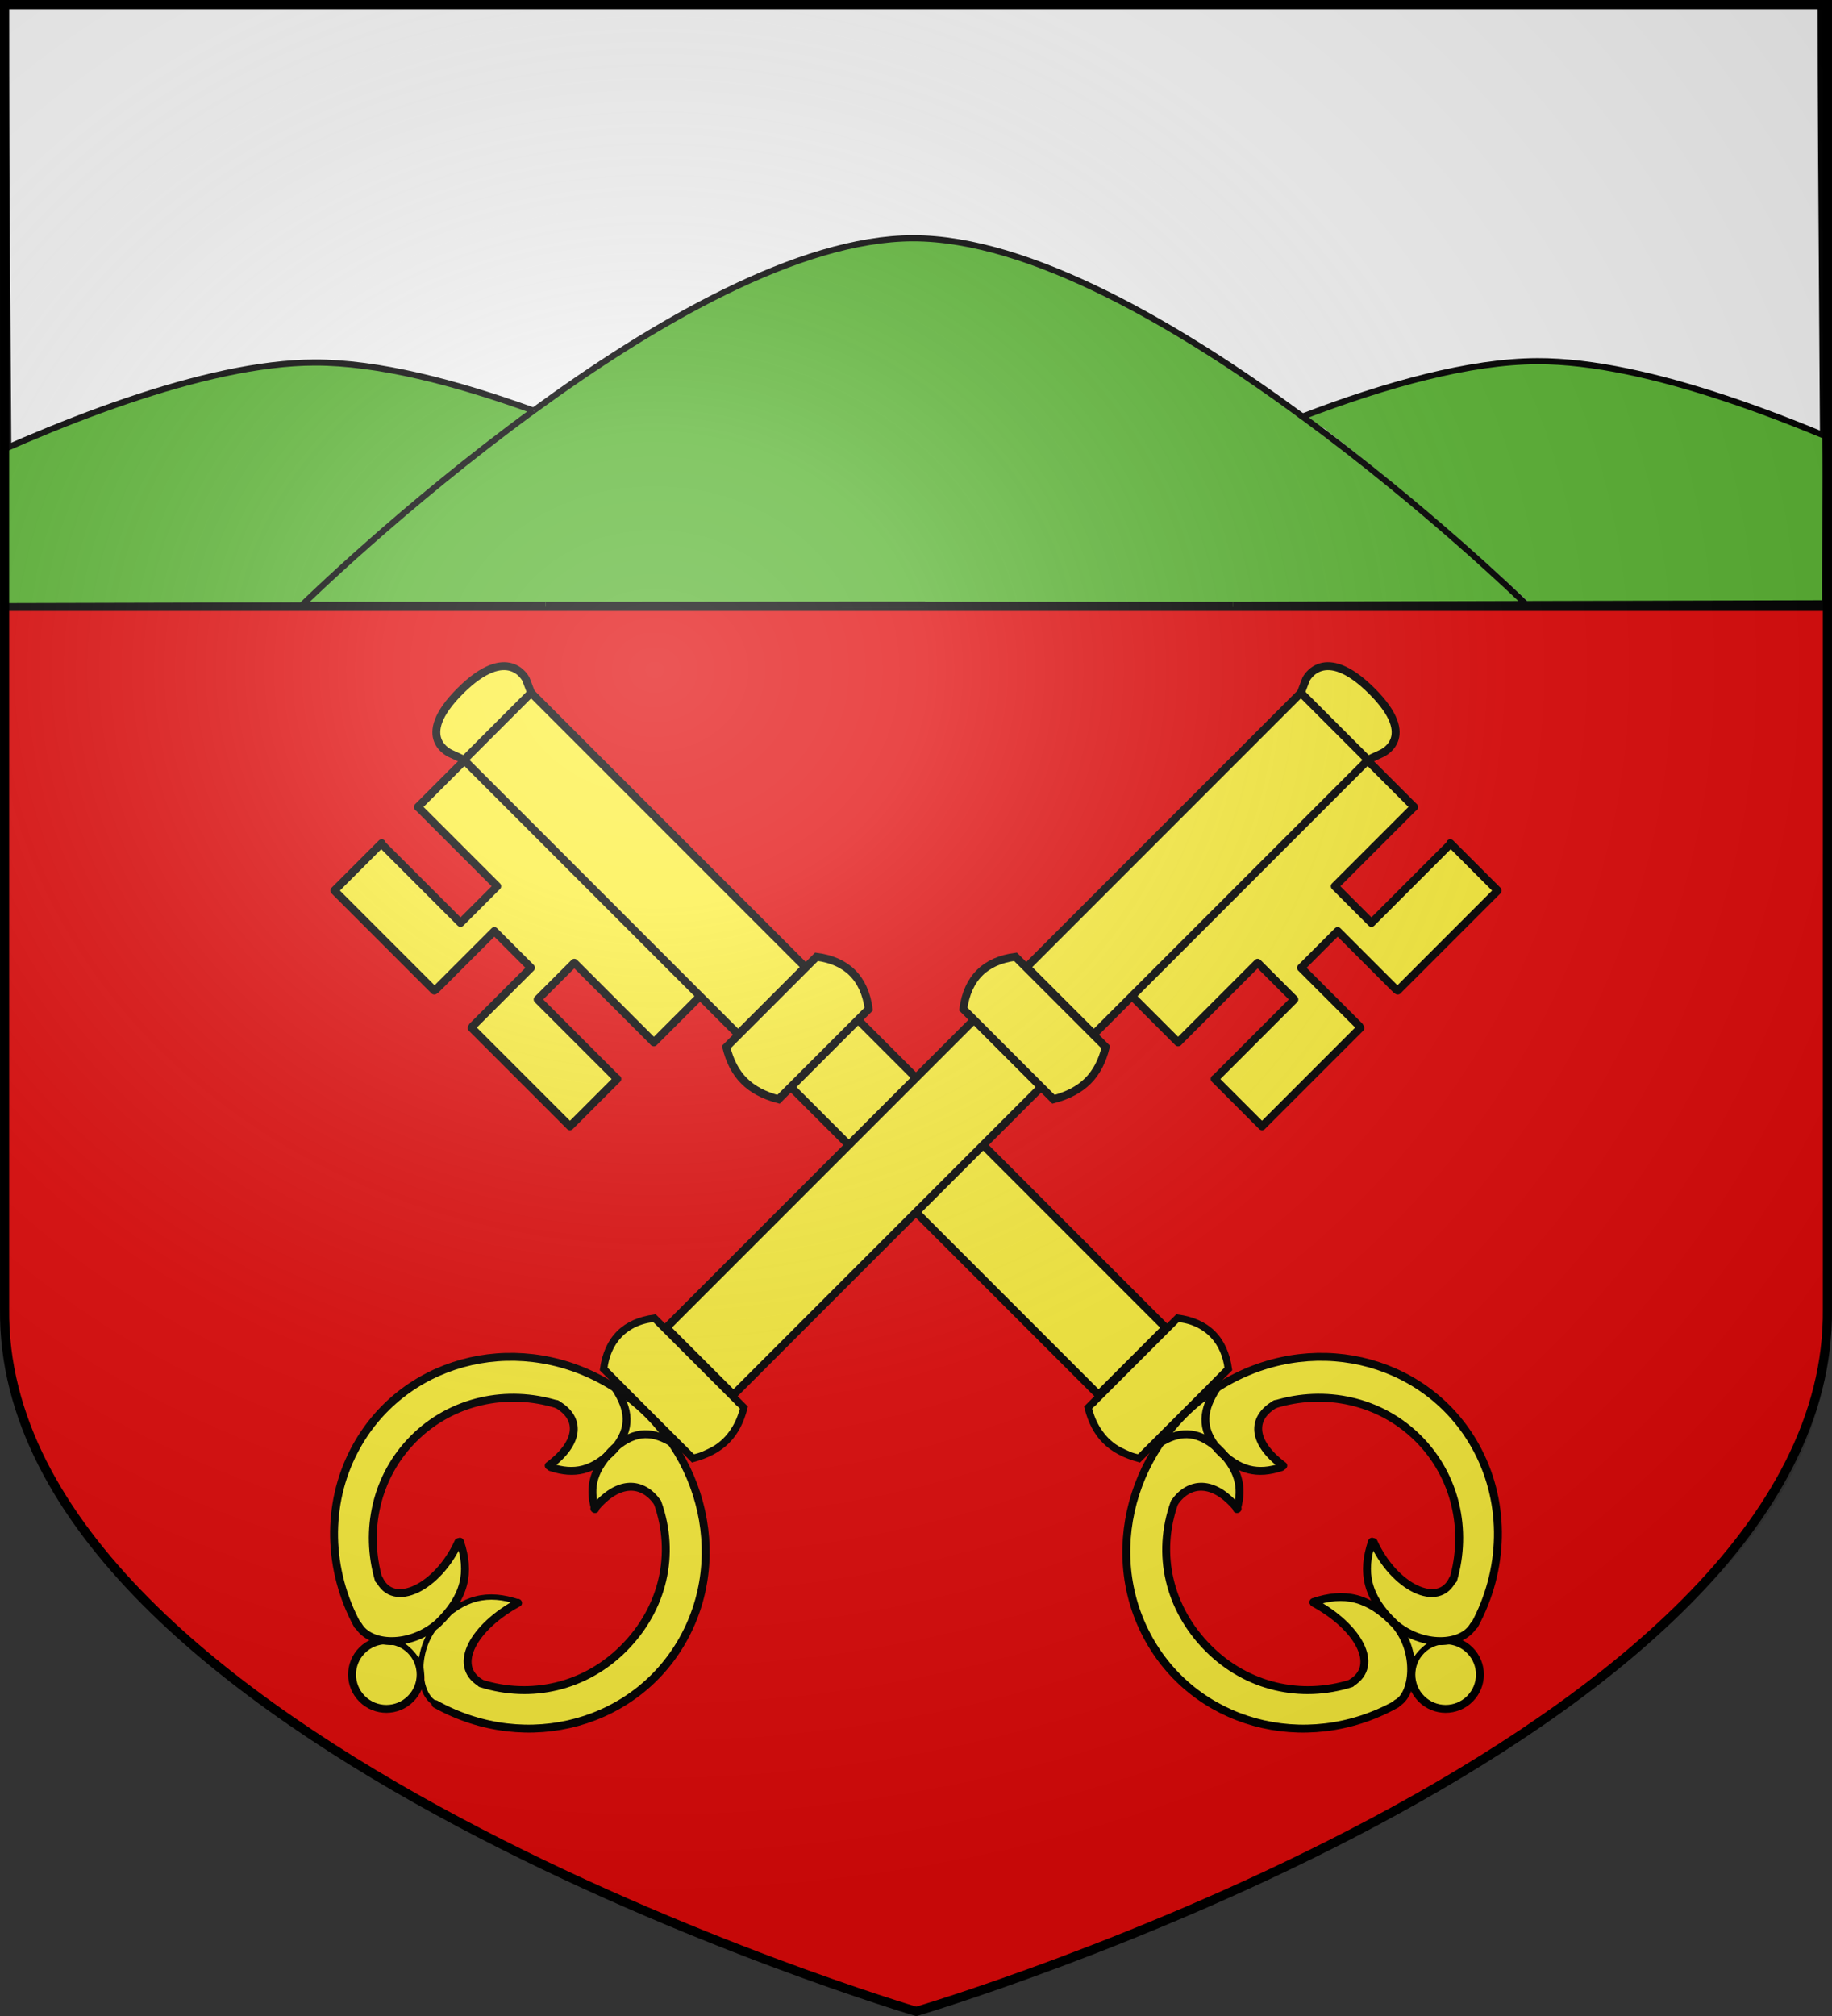 <?xml version="1.0" encoding="UTF-8" standalone="no"?>
<svg
   xmlns:dc="http://purl.org/dc/elements/1.1/"
   xmlns:cc="http://creativecommons.org/ns#"
   xmlns:rdf="http://www.w3.org/1999/02/22-rdf-syntax-ns#"
   xmlns:svg="http://www.w3.org/2000/svg"
   xmlns="http://www.w3.org/2000/svg"
   xmlns:xlink="http://www.w3.org/1999/xlink"
   xmlns:sodipodi="http://sodipodi.sourceforge.net/DTD/sodipodi-0.dtd"
   xmlns:inkscape="http://www.inkscape.org/namespaces/inkscape"
   height="660"
   width="600"
   version="1.0"
   id="svg2"
   sodipodi:version="0.32"
   inkscape:version="0.47 r22583"
   sodipodi:docname="Blason_Vide_18 ème_3D.svg"
   inkscape:output_extension="org.inkscape.output.svg.inkscape"
   sodipodi:modified="true"
   style="display:inline">
  <rect width="100%" height="100%" fill="#333333" stroke="none"/>
  <title
     id="title6358">Blason_ville_fr_Clermont</title>
  <sodipodi:namedview
     inkscape:window-height="965"
     inkscape:window-width="1280"
     inkscape:pageshadow="2"
     inkscape:pageopacity="0.0"
     guidetolerance="10.0"
     gridtolerance="10.0"
     objecttolerance="10.0"
     borderopacity="1.0"
     bordercolor="#666666"
     pagecolor="#ffffff"
     id="base"
     showgrid="false"
     height="660px"
     inkscape:zoom="0.99942875"
     inkscape:cx="574.22003"
     inkscape:cy="356.41754"
     inkscape:window-x="-4"
     inkscape:window-y="-4"
     inkscape:current-layer="svg2"
     showborder="false"
     inkscape:showpageshadow="true"
     inkscape:window-maximized="1" />
  <defs
     id="defs6">
    <linearGradient
       id="linearGradient2893">
      <stop
         style="stop-color:white;stop-opacity:0.314;"
         offset="0"
         id="stop2895" />
      <stop
         id="stop2897"
         offset="0.19"
         style="stop-color:white;stop-opacity:0.251;" />
      <stop
         style="stop-color:#6b6b6b;stop-opacity:0.125;"
         offset="0.6"
         id="stop2901" />
      <stop
         style="stop-color:black;stop-opacity:0.125;"
         offset="1"
         id="stop2899" />
    </linearGradient>
    <radialGradient
       inkscape:collect="always"
       xlink:href="#linearGradient2893"
       id="radialGradient11919"
       gradientUnits="userSpaceOnUse"
       gradientTransform="matrix(1.551,0,0,1.35,-227.894,-51.264)"
       cx="285.186"
       cy="200.448"
       fx="285.186"
       fy="200.448"
       r="300" />
    <clipPath
       clipPathUnits="userSpaceOnUse"
       id="clipPath6342">
      <path
         id="path6344"
         style="fill:none;stroke:#000000;stroke-width:3;stroke-linecap:square;stroke-linejoin:miter;stroke-miterlimit:4;stroke-opacity:1;stroke-dasharray:none;display:inline"
         d="M 300.083,658.5 C 300.083,658.5 600.055,569.938 598.494,428.573 L 598.494,1.5 1.506,1.5 1.506,428.573 C -0.052,569.788 300.083,658.5 300.083,658.5 z"
         sodipodi:nodetypes="cccccc" />
    </clipPath>
    <clipPath
       clipPathUnits="userSpaceOnUse"
       id="clipPath6346">
      <path
         id="path6348"
         style="fill:none;stroke:#000000;stroke-width:3;stroke-linecap:square;stroke-linejoin:miter;stroke-miterlimit:4;stroke-opacity:1;stroke-dasharray:none;display:inline"
         d="M 300.083,658.5 C 300.083,658.5 600.055,569.938 598.494,428.573 L 598.494,1.5 1.506,1.5 1.506,428.573 C -0.052,569.788 300.083,658.5 300.083,658.5 z"
         sodipodi:nodetypes="cccccc" />
    </clipPath>
  </defs>
  <g
     inkscape:groupmode="layer"
     id="layer1"
     inkscape:label="Fond écu"
     style="display:inline"
     sodipodi:insensitive="true">
    <path
       id="path3664"
       style="fill:#e20909;fill-opacity:1;stroke:none;display:inline"
       d="M 300.083,659 C 300.083,659 600.558,570.303 598.994,428.723 L 598.994,1 1.006,1 1.006,428.723 C -0.555,570.153 300.083,659 300.083,659 z"
       sodipodi:nodetypes="cccccc" />
    <g
       style="fill:#f6f6f6;display:inline"
       inkscape:label="chef"
       id="layer5"
       transform="matrix(0.998,0,0,0.976,-0.081,-0.618)">
      <path
         style="fill:#f6f6f6;fill-opacity:1;fill-rule:nonzero;stroke:#000000;stroke-width:2.902;stroke-miterlimit:4;stroke-opacity:1;stroke-dasharray:none"
         d="M 1.532,2.114 C 200.354,2.114 399.176,2.114 597.998,2.114 597.998,61.784 598.998,144.453 598.998,204.123 400.176,204.123 201.354,204.123 2.532,204.123 2.532,144.453 1.532,61.784 1.532,2.114 z"
         id="rect2230"
         sodipodi:nodetypes="ccccc" />
    </g>
    <path
       style="color:#000000;fill:#5ab532;fill-opacity:1;fill-rule:nonzero;stroke:none;stroke-width:1;marker:none;visibility:visible;display:inline;overflow:visible;enable-background:accumulate"
       d="M 295.24,78.379 C 265.279,80.038 237.72,94.909 212.355,109.653 172.566,133.736 134.158,165.335 100.411,197.079 100.427,199.222 109.569,197.509 111.357,198.286 236.613,199.046 361.627,198.961 486.885,198.371 489.531,197.79 497.849,198.785 499.677,197.21 474.145,172.675 443.245,148.041 414.297,127.615 384.509,107.325 352.581,87.766 316.962,80.005 310.222,78.723 302.101,78.128 295.24,78.379 z"
       id="path6350"
       sodipodi:nodetypes="ccccccccc" />
    <path
       style="fill:none;stroke:#000000;stroke-width:1px;stroke-linecap:butt;stroke-linejoin:miter;stroke-opacity:1"
       d="M 864,371 864,371 z"
       id="path6263" />
    <path
       style="color:#000000;fill:#5ab532;fill-opacity:1;fill-rule:nonzero;stroke:none;stroke-width:1;marker:none;visibility:visible;display:inline;overflow:visible;enable-background:accumulate"
       d="M 500.257,117.81 C 475.988,118.613 451.015,127.86 428.452,136.247 426.969,137.916 433.712,139.594 434.502,140.932 457.007,158.366 479.723,177.408 500.406,196.939 532.56,196.802 564.745,198.346 596.723,197.786 596.62,180.175 597.177,159.94 596.821,142.406 567.536,130.762 536.744,119.472 504.91,118.535 503.775,118.527 501.391,117.797 500.257,117.81 z"
       id="path6354"
       sodipodi:nodetypes="cccccccc" />
    <path
       style="fill:none;stroke:#000000;stroke-width:2;stroke-linecap:butt;stroke-linejoin:miter;stroke-miterlimit:4;stroke-opacity:1;stroke-dasharray:none;display:inline"
       d="M 426.594,136.375 C 467.217,166.222 498.371,196.409 499.75,197.75 L 704.5,197.25 C 704.5,197.25 575.489,118.033 503.5,118.25 481.414,118.316 453.979,125.89 426.594,136.375 z"
       id="path6334"
       clip-path="url(#clipPath6346)" />
    <path
       style="fill:none;stroke:#000000;stroke-width:2;stroke-linecap:butt;stroke-linejoin:miter;stroke-miterlimit:4;stroke-opacity:1;stroke-dasharray:none;display:inline"
       d="M 499.75,197.75 403.75,198 500,198 C 500,198 499.781,197.781 499.75,197.75 z"
       id="path6332" />
    <path
       id="path6330"
       style="fill:none;stroke:#000000;stroke-width:2;stroke-linecap:butt;stroke-linejoin:miter;stroke-miterlimit:4;stroke-opacity:1;stroke-dasharray:none;display:inline"
       d="M 403.75,198 302.656,198 403.75,198 z M 426.594,136.375 C 386.479,106.902 337.33,77.958 299,78 261.682,78.041 214.135,105.693 174.75,134.438 M 303,197.938 178.688,198" />
    <path
       style="color:#000000;fill:#5ab532;fill-opacity:1;fill-rule:nonzero;stroke:none;stroke-width:1;marker:none;visibility:visible;display:inline;overflow:visible;enable-background:accumulate"
       d="M 99.906,118.594 C 72.982,119.511 46.868,129.06 21.843,138.291 15.778,140.737 8.28,143.309 2.428,146.067 2.469,162.71 2.307,181.886 2.75,198.353 34.29,198.302 66.872,198.705 98.386,198.527 121.453,176.408 147.934,154.452 173.158,134.905 168.807,131.965 162.041,130.142 156.978,128.185 138.832,122.567 119.009,118.178 99.906,118.594 z"
       id="path6352"
       sodipodi:nodetypes="cccccccc" />
    <path
       style="fill:none;stroke:#000000;stroke-width:2;stroke-linecap:butt;stroke-linejoin:miter;stroke-miterlimit:4;stroke-opacity:1;stroke-dasharray:none;display:inline"
       d="M 174.75,134.438 C 149.066,125.149 123.682,118.625 103,118.688 31.198,118.904 -97,198.688 -97,198.688 L 178.688,198 99,198 C 99,198 132.083,165.578 174.75,134.438"
       id="path6324"
       clip-path="url(#clipPath6342)" />
  </g>
  <g
     inkscape:groupmode="layer"
     id="layer2"
     inkscape:label="Meubles"
     style="display:inline"
     sodipodi:insensitive="true">
    <g
       style="opacity:0.584;display:inline"
       inkscape:label="Meubles"
       id="layer2-6"
       transform="matrix(1.44,0,0,1.44,-343.501,-175.612)" />
    <g
       style="display:inline"
       inkscape:label="Meubles"
       id="layer2-3"
       transform="matrix(1.728,0,0,1.728,-475.801,-284.334)">
      <g
         id="layer1-4"
         inkscape:label="Calque#1"
         style="display:inline"
         transform="translate(295.255,306.548)">
        <g
           id="g3844" />
        <g
           id="g3988"
           transform="matrix(-0.707,-0.707,-0.707,0.707,362.67,132.423)">
          <g
             id="g3969">
            <path
               style="color:#000000;fill:#fcef3c;stroke:#000000;stroke-width:1.5;stroke-linecap:butt;stroke-linejoin:miter;stroke-miterlimit:4;stroke-opacity:1;stroke-dasharray:none;stroke-dashoffset:0;marker:none;visibility:visible;display:inline;overflow:visible;enable-background:accumulate"
               d="M 53,107.083 C 53,110.673 50.09,113.583 46.5,113.583 42.91,113.583 40,110.673 40,107.083 40,103.493 42.91,100.583 46.5,100.583 50.09,100.583 53,103.493 53,107.083 z"
               id="path3720" />
            <g
               id="g3952">
              <path
                 id="path3950"
                 d="M 53.155,105.316 C 53.348,106.529 53.354,107.815 53.108,109.013 53.358,109.398 53.821,108.831 54.121,108.74 55.027,108.153 56.051,107.789 57.011,107.331 57.324,106.913 56.584,106.752 56.321,106.613 55.246,106.258 54.3,105.595 53.264,105.203 L 53.195,105.275 53.155,105.316 z"
                 style="color:#000000;fill:#fcef3c;fill-opacity:1;fill-rule:nonzero;stroke:none;stroke-width:1;marker:none;visibility:visible;display:inline;overflow:visible;enable-background:accumulate" />
              <g
                 transform="matrix(0.956,0,0,1,5.177,0)"
                 id="g3935">
                <path
                   style="color:#000000;fill:#fcef3c;fill-opacity:1;fill-rule:nonzero;stroke:none;stroke-width:1.5;marker:none;visibility:visible;display:inline;overflow:visible;enable-background:accumulate"
                   d="M 79.634,71.636 C 68.868,71.802 58.389,77.25 51.989,85.878 49.701,89.017 47.772,92.492 46.661,96.222 46.141,97.97 46.395,99.985 47.653,101.363 48.393,102.158 49.139,102.94 49.813,103.781 53.608,106.928 59.015,107.329 63.637,106.078 66.563,105.31 69.07,103.376 70.739,100.872 70.899,100.51 71.552,100.063 71.219,99.664 70.352,99.742 69.512,100.167 68.626,100.257 64.937,100.973 60.862,100.971 57.497,99.128 56.139,98.238 54.888,96.874 54.911,95.16 54.943,94.464 55.006,93.732 55.243,93.078 60.038,84.571 69.501,79.046 79.278,78.799 87.983,78.484 96.694,82.369 102.204,89.086 103.461,90.679 104.931,92.294 105.508,94.292 105.991,96.292 105.496,98.656 103.731,99.867 101.919,101.266 99.612,101.155 97.39,101.094 96.996,101.204 95.541,100.664 95.474,101.219 96.705,103.335 99.137,105.653 101.505,106.414 103.655,107.185 105.986,106.931 108.223,106.851 110.771,106.471 113.07,104.76 114.079,102.382 114.508,101.344 114.972,100.242 115.072,99.137 113.583,93.264 110.811,87.68 106.65,83.236 101.528,77.569 94.503,73.657 86.997,72.23 84.573,71.787 82.101,71.594 79.634,71.636 z"
                   id="path3732"
                   sodipodi:nodetypes="ccscccccccccccccccccccccc" />
                <path
                   style="color:#000000;fill:#fcef3c;fill-opacity:1;fill-rule:nonzero;stroke:none;stroke-width:1.5;marker:none;visibility:visible;display:inline;overflow:visible;enable-background:accumulate"
                   d="M 57.778,107.503 C 55.02,107.629 52.293,108.648 50.126,110.347 49.293,111.192 48.639,112.2 47.736,112.99 46.315,114.369 45.964,116.557 46.626,118.381 49.556,127.658 56.532,135.589 65.395,139.64 70.332,141.912 75.794,143.197 81.255,142.952 91.299,142.837 101.114,138.038 107.563,130.375 111.383,125.849 114.093,120.336 115.227,114.523 115.306,113.156 114.457,111.936 113.771,110.82 112.206,108.674 109.467,107.668 106.864,107.784 104.21,107.672 101.438,108.001 99.204,109.531 98.262,110.202 96.959,111.382 96.37,112.376 96.541,112.901 97.724,112.251 98.153,112.378 100.828,112.411 103.835,113.371 105.141,115.882 106.105,117.736 106.144,120.097 104.95,121.874 101.487,127.981 95.52,132.634 88.759,134.515 84.654,135.76 80.282,135.907 76.029,135.454 68.435,134.457 61.323,130.348 56.856,124.128 56.124,122.978 55.12,121.897 54.844,120.527 54.594,118.901 54.908,117.092 56.231,115.984 58.431,114.029 61.534,113.692 64.36,113.644 66.527,113.606 69.258,114.361 71.37,114.749 71.914,114.534 70.621,113.615 70.474,113.324 68.673,110.727 66.014,108.664 62.868,108.015 61.201,107.645 59.487,107.462 57.778,107.503 z"
                   id="path3734"
                   sodipodi:nodetypes="cccccccccccccsccccccscccc" />
                <path
                   style="color:#000000;fill:#fcef3c;fill-opacity:1;fill-rule:nonzero;stroke:none;stroke-width:1;marker:none;visibility:visible;display:inline;overflow:visible;enable-background:accumulate"
                   d="M 115.478,100.992 C 114.752,101.76 114.249,103.89 113.512,104.687 112.718,105.816 110.726,106.388 109.613,107.144 109.452,107.703 111.056,107.73 111.391,107.968 113.017,108.692 114.486,111.114 115.388,112.623 115.668,113.069 115.863,111.486 115.801,111.121 116.033,108.213 116.103,105.242 115.622,102.363 115.574,102.192 115.708,100.935 115.478,100.992 z"
                   id="path3736"
                   sodipodi:nodetypes="cccccccc" />
                <path
                   id="path2832"
                   d="M 45.991,117.651 C 51.68,136.731 71.707,147.571 90.722,141.861 109.737,136.152 120.539,116.055 114.849,96.974 109.159,77.894 89.132,67.054 70.118,72.764 58.644,76.209 49.634,85.163 46.091,96.644"
                   style="color:#000000;fill:none;stroke:#000000;stroke-width:1.534;stroke-linecap:round;stroke-linejoin:round;stroke-miterlimit:4;stroke-opacity:1;stroke-dasharray:none;stroke-dashoffset:0;marker:none;visibility:visible;display:inline;overflow:visible;enable-background:accumulate" />
                <path
                   style="fill:none;stroke:#000000;stroke-width:1.534;stroke-linecap:round;stroke-linejoin:miter;stroke-miterlimit:4;stroke-opacity:1;stroke-dasharray:none;display:inline"
                   d="M 46.062,117.5 C 44.838,114.112 50.12,107.635 57.438,107.125 64.945,106.99 69.075,109.581 71.938,115.087"
                   id="path2865-7"
                   sodipodi:nodetypes="ccc" />
                <path
                   style="fill:none;stroke:#000000;stroke-width:1.534;stroke-linecap:round;stroke-linejoin:miter;stroke-miterlimit:4;stroke-opacity:1;stroke-dasharray:none;display:inline"
                   d="M 46.187,96.747 C 44.97,101.011 50.264,106.612 57.617,107.123 65.161,107.258 69.311,104.666 72.187,99.16"
                   id="path2865-7-4"
                   sodipodi:nodetypes="ccc" />
                <path
                   style="fill:none;stroke:#000000;stroke-width:1.534;stroke-linecap:round;stroke-linejoin:miter;stroke-miterlimit:4;stroke-opacity:1;stroke-dasharray:none;display:inline"
                   d="M 115.812,114.565 C 114.82,110.45 112.657,107.67 106.965,107.313 101.126,107.219 97.914,109.03 95.688,112.879"
                   id="path2865-7-0"
                   sodipodi:nodetypes="ccc" />
                <path
                   style="fill:none;stroke:#000000;stroke-width:1.534;stroke-linecap:round;stroke-linejoin:miter;stroke-miterlimit:4;stroke-opacity:1;stroke-dasharray:none;display:inline"
                   d="M 115.438,99.435 C 114.445,103.976 112.282,107.043 106.59,107.436 100.751,107.54 97.539,105.542 95.312,101.296"
                   id="path2865-7-48"
                   sodipodi:nodetypes="ccc" />
                <path
                   style="color:#000000;fill:none;stroke:#000000;stroke-width:1.534;stroke-linecap:round;stroke-linejoin:miter;stroke-miterlimit:4;stroke-opacity:1;stroke-dasharray:none;stroke-dashoffset:0;marker:none;visibility:visible;display:inline;overflow:visible;enable-background:accumulate"
                   d="M 105.342,120.417 C 100.715,129.723 91.299,135.375 80.125,135.375 69.313,135.375 60.039,129.756 55.249,120.938 M 55.449,93.355 C 60.331,84.856 69.553,79.125 80.125,79.125 90.877,79.125 100.232,85.052 105.046,93.79"
                   id="path3714"
                   sodipodi:nodetypes="ccsccc" />
                <path
                   style="fill:none;stroke:#000000;stroke-width:1.534;stroke-linecap:round;stroke-linejoin:miter;stroke-miterlimit:4;stroke-opacity:1;stroke-dasharray:none"
                   d="M 71.875,99 C 62.779,102.284 53.222,99.323 55.625,93.25"
                   id="path3716"
                   sodipodi:nodetypes="cc" />
                <path
                   style="fill:none;stroke:#000000;stroke-width:1.534;stroke-linecap:round;stroke-linejoin:miter;stroke-miterlimit:4;stroke-opacity:1;stroke-dasharray:none"
                   d="M 55.25,120.75 C 53.754,114.642 62.169,112.412 71.75,115.125"
                   id="path3718"
                   sodipodi:nodetypes="cc" />
                <path
                   style="fill:none;stroke:#000000;stroke-width:1.534;stroke-linecap:round;stroke-linejoin:miter;stroke-miterlimit:4;stroke-opacity:1;stroke-dasharray:none"
                   d="M 95.625,112.75 C 103.167,112.032 106.181,115.654 105.375,120.25"
                   id="path3722"
                   sodipodi:nodetypes="cc" />
                <path
                   style="fill:none;stroke:#000000;stroke-width:1.534;stroke-linecap:round;stroke-linejoin:miter;stroke-miterlimit:4;stroke-opacity:1;stroke-dasharray:none"
                   d="M 95.25,100.875 C 103.042,101.953 106.5,98.755 105,93.625"
                   id="path3724"
                   sodipodi:nodetypes="cc" />
              </g>
            </g>
          </g>
          <g
             id="g3900">
            <g
               id="g3785">
              <path
                 sodipodi:nodetypes="ccccccccccccccccccccc"
                 id="path3783"
                 d="M 237.506,116.565 C 237.631,120.379 237.056,124.801 237.494,128.486 244.549,128.486 251.605,128.486 258.66,128.486 258.598,131.972 258.635,134.758 258.573,138.244 251.58,138.298 244.487,138.358 237.494,138.421 237.056,142.103 237.731,147.021 237.606,150.832 242.399,151.269 247.628,150.794 252.55,150.919 256.142,150.794 260.041,151.169 263.504,150.732 263.557,145.516 263.715,140.301 263.781,135.086 267.212,135.086 270.242,134.986 273.673,134.986 273.739,140.201 273.897,145.616 273.95,150.832 278.691,151.268 283.867,150.896 288.737,151.019 292.491,150.89 296.657,151.274 300.281,150.832 300.156,147.021 300.831,142.103 300.394,138.421 293.401,138.358 286.308,138.398 279.314,138.344 279.314,134.914 279.314,131.883 279.314,128.452 286.308,128.398 293.301,128.639 300.294,128.575 300.731,124.894 300.456,120.176 300.581,116.365 295.785,115.927 290.152,116.602 285.227,116.477 269.449,116.477 253.671,116.477 237.894,116.477 L 237.506,116.565 z"
                 style="color:#000000;fill:#fcef3c;fill-opacity:1;fill-rule:nonzero;stroke:none;stroke-width:1;marker:none;visibility:visible;display:inline;overflow:visible;enable-background:accumulate" />
              <path
                 sodipodi:nodetypes="cccccccccc"
                 id="path3746"
                 d="M 227.498,98.016 C 227.398,103.394 227.022,109.266 226.994,114.657 226.666,115.687 227.202,116.321 227.998,116.195 251.748,116.195 276.575,116.272 300.325,116.272 300.752,115.74 300.088,114.243 300.205,113.546 300.205,108.588 300.359,103.168 300.359,98.21 299.826,97.783 298.714,98.14 298.018,98.022 274.559,98.022 251.255,98.099 227.796,98.099 L 227.299,98.077 227.498,98.016 z"
                 style="color:#000000;fill:#fcef3c;fill-opacity:1;fill-rule:nonzero;stroke:none;stroke-width:1.5;marker:none;visibility:visible;display:inline;overflow:visible;enable-background:accumulate" />
              <path
                 sodipodi:nodetypes="cccccccccc"
                 id="path3740"
                 d="M 130.509,98.4 C 130.409,103.778 130.495,109.189 130.466,114.58 130.139,115.61 130.752,116.167 131.548,116.042 158.298,116.042 186.048,116.042 212.798,116.042 213.225,115.509 212.484,114.243 212.601,113.546 212.601,108.588 212.678,103.245 212.678,98.287 212.145,97.86 211.11,98.601 210.414,98.484 183.955,98.484 157.497,98.484 131.039,98.484 L 130.926,98.539 130.509,98.4 z"
                 style="color:#000000;fill:#fcef3c;fill-opacity:1;fill-rule:nonzero;stroke:none;stroke-width:1.5;marker:none;visibility:visible;display:inline;overflow:visible;enable-background:accumulate" />
              <path
                 id="rect2815"
                 d="M 130.5,98.125 213,98.125 213,116.125 130.5,116.125 130.5,98.125 z"
                 style="color:#000000;fill:none;stroke:#000000;stroke-width:1.5;stroke-linecap:butt;stroke-linejoin:miter;stroke-miterlimit:4;stroke-opacity:1;stroke-dasharray:none;stroke-dashoffset:0;marker:none;visibility:visible;display:inline;overflow:visible;enable-background:accumulate" />
              <path
                 sodipodi:nodetypes="ccccccccc"
                 id="path3744"
                 d="M 304.109,96.911 C 302.983,96.933 302.095,97.924 301.068,98.308 300.808,99.34 300.652,100.517 300.582,101.605 300.599,106.307 300.77,111.316 300.787,116.018 301.539,116.585 302.832,116.462 303.729,116.816 305.301,117.205 307.158,116.814 308.111,115.414 310.012,112.988 310.176,109.713 310.242,106.789 310.232,103.845 309.557,100.576 307.436,98.351 306.582,97.502 305.291,96.85 304.109,96.911 z"
                 style="color:#000000;fill:#fcef3c;fill-opacity:1;fill-rule:nonzero;stroke:none;stroke-width:1.5;marker:none;visibility:visible;display:inline;overflow:visible;enable-background:accumulate" />
              <path
                 id="rect2817"
                 d="M 227.125,98.125 300.625,98.125 300.625,116.125 227.125,116.125 227.125,98.125 z"
                 style="color:#000000;fill:none;stroke:#000000;stroke-width:1.5;stroke-linecap:butt;stroke-linejoin:miter;stroke-miterlimit:4;stroke-opacity:1;stroke-dasharray:none;stroke-dashoffset:0;marker:none;visibility:visible;display:inline;overflow:visible;enable-background:accumulate" />
              <path
                 sodipodi:nodetypes="cszsc"
                 id="path2826"
                 d="M 300.625,98.125 303.125,97 C 303.174,96.978 310.351,94.563 310.375,107.375 310.399,120.187 303.152,117.01 303.125,117 L 300.75,116.125"
                 style="fill:none;stroke:#000000;stroke-width:1.5;stroke-linecap:butt;stroke-linejoin:miter;stroke-miterlimit:4;stroke-opacity:1;stroke-dasharray:none" />
              <path
                 sodipodi:nodetypes="ccccccccc"
                 id="path3742"
                 d="M 219.76,92.668 C 217.451,92.752 215.02,93.724 213.178,95.086 212.994,96.808 213.383,98.919 213.33,100.671 213.33,106.825 213.022,113.209 213.022,119.363 213.979,120.07 215.45,120.545 216.585,120.96 219.021,121.818 221.784,121.786 224.166,120.856 224.994,120.505 226.082,120.124 226.734,119.521 226.734,111.626 226.888,103.116 226.888,95.222 225.038,93.66 222.224,92.585 219.76,92.668 z"
                 style="color:#000000;fill:#fcef3c;fill-opacity:1;fill-rule:nonzero;stroke:none;stroke-width:1.5;marker:none;visibility:visible;display:inline;overflow:visible;enable-background:accumulate" />
              <path
                 sodipodi:nodetypes="ccccc"
                 id="rect2835"
                 d="M 213,95.241 C 217.748,91.643 222.462,91.736 227,95.241 L 227,119.428 C 222.273,122.278 217.982,122.309 213,119.428 L 213,95.241 z"
                 style="color:#000000;fill:none;stroke:#000000;stroke-width:1.5;stroke-linecap:butt;stroke-linejoin:miter;stroke-miterlimit:4;stroke-opacity:1;stroke-dasharray:none;stroke-dashoffset:0;marker:none;visibility:visible;display:inline;overflow:visible;enable-background:accumulate" />
              <path
                 sodipodi:nodetypes="ccccc"
                 id="rect2835-1"
                 d="M 116.375,95.164 C 121.123,91.565 125.837,91.659 130.375,95.164 L 130.375,119.35 C 125.647,122.201 121.357,122.232 116.375,119.35 L 116.375,95.164 z"
                 style="color:#000000;fill:none;stroke:#000000;stroke-width:1px;stroke-linecap:butt;stroke-linejoin:miter;stroke-miterlimit:4;stroke-opacity:1;stroke-dashoffset:0;marker:none;visibility:visible;display:inline;overflow:visible;enable-background:accumulate" />
              <path
                 id="path3738"
                 d="M 123.149,92.902 C 120.816,92.961 118.566,93.936 116.776,95.367 116.716,103.246 116.768,111.153 116.751,119.042 117.796,119.847 119.159,120.268 120.423,120.691 123.479,121.6 126.813,120.952 129.538,119.388 130.378,119.116 129.857,118.052 130.001,117.402 130.001,110.078 130.001,102.753 130.001,95.429 128.167,93.811 125.631,92.828 123.149,92.902 z"
                 style="color:#000000;fill:#fcef3c;fill-opacity:1;fill-rule:nonzero;stroke:#000000;stroke-width:1;stroke-miterlimit:4;stroke-opacity:1;stroke-dasharray:none;marker:none;visibility:visible;display:inline;overflow:visible;enable-background:accumulate" />
              <path
                 sodipodi:nodetypes="ccccccccccc"
                 id="path3748"
                 d="M 237.333,128.5 237.333,116.4 237.333,116.567 M 263.7,151 237.333,151 237.333,138.3 M 300.5,138.3 300.5,151 273.7,151 M 300.5,116 300.5,128.6"
                 style="fill:none;stroke:#000000;stroke-width:1.5;stroke-linecap:round;stroke-linejoin:round;stroke-miterlimit:4;stroke-opacity:1;stroke-dasharray:none" />
            </g>
            <path
               style="fill:none;stroke:#000000;stroke-width:1.5;stroke-linecap:round;stroke-linejoin:round;stroke-miterlimit:4;stroke-opacity:1;stroke-dasharray:none"
               d="M 237.5,128.5 258.667,128.5 258.667,138.333 237.5,138.333"
               id="path3750"
               sodipodi:nodetypes="cccc" />
            <path
               style="fill:none;stroke:#000000;stroke-width:1.5;stroke-linecap:round;stroke-linejoin:round;stroke-miterlimit:4;stroke-opacity:1;stroke-dasharray:none;display:inline"
               d="M 300.417,128.583 279.25,128.583 279.25,138.417 300.417,138.417"
               id="path3750-8"
               sodipodi:nodetypes="cccc" />
            <path
               style="fill:none;stroke:#000000;stroke-width:1.5;stroke-linecap:round;stroke-linejoin:round;stroke-miterlimit:4;stroke-opacity:1;stroke-dasharray:none;display:inline"
               d="M 263.797,150.648 263.797,134.982 273.63,134.982 273.63,150.648"
               id="path3750-4"
               sodipodi:nodetypes="cccc" />
          </g>
        </g>
        <g
           id="g4279">
          <g
             transform="matrix(0.707,-0.707,0.707,0.707,-55.263,132.423)"
             id="g3988-1"
             style="display:inline">
            <g
               id="g3969-1">
              <path
                 id="path3720-3"
                 d="M 53,107.083 C 53,110.673 50.09,113.583 46.5,113.583 42.91,113.583 40,110.673 40,107.083 40,103.493 42.91,100.583 46.5,100.583 50.09,100.583 53,103.493 53,107.083 z"
                 style="color:#000000;fill:#fcef3c;stroke:#000000;stroke-width:1.5;stroke-linecap:butt;stroke-linejoin:miter;stroke-miterlimit:4;stroke-opacity:1;stroke-dasharray:none;stroke-dashoffset:0;marker:none;visibility:visible;display:inline;overflow:visible;enable-background:accumulate" />
              <g
                 id="g3952-8">
                <path
                   style="color:#000000;fill:#fcef3c;fill-opacity:1;fill-rule:nonzero;stroke:none;stroke-width:1;marker:none;visibility:visible;display:inline;overflow:visible;enable-background:accumulate"
                   d="M 53.155,105.316 C 53.348,106.529 53.354,107.815 53.108,109.013 53.358,109.398 53.821,108.831 54.121,108.74 55.027,108.153 56.051,107.789 57.011,107.331 57.324,106.913 56.584,106.752 56.321,106.613 55.246,106.258 54.3,105.595 53.264,105.203 L 53.195,105.275 53.155,105.316 z"
                   id="path3950-7" />
                <g
                   id="g3935-4"
                   transform="matrix(0.956,0,0,1,5.177,0)">
                  <path
                     sodipodi:nodetypes="ccscccccccccccccccccccccc"
                     id="path3732-2"
                     d="M 79.634,71.636 C 68.868,71.802 58.389,77.25 51.989,85.878 49.701,89.017 47.772,92.492 46.661,96.222 46.141,97.97 46.395,99.985 47.653,101.363 48.393,102.158 49.139,102.94 49.813,103.781 53.608,106.928 59.015,107.329 63.637,106.078 66.563,105.31 69.07,103.376 70.739,100.872 70.899,100.51 71.552,100.063 71.219,99.664 70.352,99.742 69.512,100.167 68.626,100.257 64.937,100.973 60.862,100.971 57.497,99.128 56.139,98.238 54.888,96.874 54.911,95.16 54.943,94.464 55.006,93.732 55.243,93.078 60.038,84.571 69.501,79.046 79.278,78.799 87.983,78.484 96.694,82.369 102.204,89.086 103.461,90.679 104.931,92.294 105.508,94.292 105.991,96.292 105.496,98.656 103.731,99.867 101.919,101.266 99.612,101.155 97.39,101.094 96.996,101.204 95.541,100.664 95.474,101.219 96.705,103.335 99.137,105.653 101.505,106.414 103.655,107.185 105.986,106.931 108.223,106.851 110.771,106.471 113.07,104.76 114.079,102.382 114.508,101.344 114.972,100.242 115.072,99.137 113.583,93.264 110.811,87.68 106.65,83.236 101.528,77.569 94.503,73.657 86.997,72.23 84.573,71.787 82.101,71.594 79.634,71.636 z"
                     style="color:#000000;fill:#fcef3c;fill-opacity:1;fill-rule:nonzero;stroke:none;stroke-width:1.5;marker:none;visibility:visible;display:inline;overflow:visible;enable-background:accumulate" />
                  <path
                     sodipodi:nodetypes="cccccccccccccsccccccscccc"
                     id="path3734-7"
                     d="M 57.778,107.503 C 55.02,107.629 52.293,108.648 50.126,110.347 49.293,111.192 48.639,112.2 47.736,112.99 46.315,114.369 45.964,116.557 46.626,118.381 49.556,127.658 56.532,135.589 65.395,139.64 70.332,141.912 75.794,143.197 81.255,142.952 91.299,142.837 101.114,138.038 107.563,130.375 111.383,125.849 114.093,120.336 115.227,114.523 115.306,113.156 114.457,111.936 113.771,110.82 112.206,108.674 109.467,107.668 106.864,107.784 104.21,107.672 101.438,108.001 99.204,109.531 98.262,110.202 96.959,111.382 96.37,112.376 96.541,112.901 97.724,112.251 98.153,112.378 100.828,112.411 103.835,113.371 105.141,115.882 106.105,117.736 106.144,120.097 104.95,121.874 101.487,127.981 95.52,132.634 88.759,134.515 84.654,135.76 80.282,135.907 76.029,135.454 68.435,134.457 61.323,130.348 56.856,124.128 56.124,122.978 55.12,121.897 54.844,120.527 54.594,118.901 54.908,117.092 56.231,115.984 58.431,114.029 61.534,113.692 64.36,113.644 66.527,113.606 69.258,114.361 71.37,114.749 71.914,114.534 70.621,113.615 70.474,113.324 68.673,110.727 66.014,108.664 62.868,108.015 61.201,107.645 59.487,107.462 57.778,107.503 z"
                     style="color:#000000;fill:#fcef3c;fill-opacity:1;fill-rule:nonzero;stroke:none;stroke-width:1.5;marker:none;visibility:visible;display:inline;overflow:visible;enable-background:accumulate" />
                  <path
                     sodipodi:nodetypes="cccccccc"
                     id="path3736-7"
                     d="M 115.478,100.992 C 114.752,101.76 114.249,103.89 113.512,104.687 112.718,105.816 110.726,106.388 109.613,107.144 109.452,107.703 111.056,107.73 111.391,107.968 113.017,108.692 114.486,111.114 115.388,112.623 115.668,113.069 115.863,111.486 115.801,111.121 116.033,108.213 116.103,105.242 115.622,102.363 115.574,102.192 115.708,100.935 115.478,100.992 z"
                     style="color:#000000;fill:#fcef3c;fill-opacity:1;fill-rule:nonzero;stroke:none;stroke-width:1;marker:none;visibility:visible;display:inline;overflow:visible;enable-background:accumulate" />
                  <path
                     style="color:#000000;fill:none;stroke:#000000;stroke-width:1.534;stroke-linecap:round;stroke-linejoin:round;stroke-miterlimit:4;stroke-opacity:1;stroke-dasharray:none;stroke-dashoffset:0;marker:none;visibility:visible;display:inline;overflow:visible;enable-background:accumulate"
                     d="M 45.991,117.651 C 51.68,136.731 71.707,147.571 90.722,141.861 109.737,136.152 120.539,116.055 114.849,96.974 109.159,77.894 89.132,67.054 70.118,72.764 58.644,76.209 49.634,85.163 46.091,96.644"
                     id="path2832-9" />
                  <path
                     sodipodi:nodetypes="ccc"
                     id="path2865-7-3"
                     d="M 46.062,117.5 C 44.838,114.112 50.12,107.635 57.438,107.125 64.945,106.99 69.075,109.581 71.938,115.087"
                     style="fill:none;stroke:#000000;stroke-width:1.023px;stroke-linecap:round;stroke-linejoin:miter;stroke-opacity:1;display:inline" />
                  <path
                     sodipodi:nodetypes="ccc"
                     id="path2865-7-4-1"
                     d="M 46.187,96.747 C 44.97,101.011 50.264,106.612 57.617,107.123 65.161,107.258 69.311,104.666 72.187,99.16"
                     style="fill:none;stroke:#000000;stroke-width:1.534;stroke-linecap:round;stroke-linejoin:miter;stroke-miterlimit:4;stroke-opacity:1;stroke-dasharray:none;display:inline" />
                  <path
                     sodipodi:nodetypes="ccc"
                     id="path2865-7-0-9"
                     d="M 115.812,114.565 C 114.82,110.45 112.657,107.67 106.965,107.313 101.126,107.219 97.914,109.03 95.688,112.879"
                     style="fill:none;stroke:#000000;stroke-width:1.534;stroke-linecap:round;stroke-linejoin:miter;stroke-miterlimit:4;stroke-opacity:1;stroke-dasharray:none;display:inline" />
                  <path
                     sodipodi:nodetypes="ccc"
                     id="path2865-7-48-8"
                     d="M 115.438,99.435 C 114.445,103.976 112.282,107.043 106.59,107.436 100.751,107.54 97.539,105.542 95.312,101.296"
                     style="fill:none;stroke:#000000;stroke-width:1.534;stroke-linecap:round;stroke-linejoin:miter;stroke-miterlimit:4;stroke-opacity:1;stroke-dasharray:none;display:inline" />
                  <path
                     sodipodi:nodetypes="ccsccc"
                     id="path3714-6"
                     d="M 105.342,120.417 C 100.715,129.723 91.299,135.375 80.125,135.375 69.313,135.375 60.039,129.756 55.249,120.938 M 55.449,93.355 C 60.331,84.856 69.553,79.125 80.125,79.125 90.877,79.125 100.232,85.052 105.046,93.79"
                     style="color:#000000;fill:none;stroke:#000000;stroke-width:1.534;stroke-linecap:round;stroke-linejoin:miter;stroke-miterlimit:4;stroke-opacity:1;stroke-dasharray:none;stroke-dashoffset:0;marker:none;visibility:visible;display:inline;overflow:visible;enable-background:accumulate" />
                  <path
                     sodipodi:nodetypes="cc"
                     id="path3716-5"
                     d="M 71.875,99 C 62.779,102.284 53.222,99.323 55.625,93.25"
                     style="fill:none;stroke:#000000;stroke-width:1.534;stroke-linecap:round;stroke-linejoin:miter;stroke-miterlimit:4;stroke-opacity:1;stroke-dasharray:none" />
                  <path
                     sodipodi:nodetypes="cc"
                     id="path3718-0"
                     d="M 55.25,120.75 C 53.754,114.642 62.169,112.412 71.75,115.125"
                     style="fill:none;stroke:#000000;stroke-width:1.534;stroke-linecap:round;stroke-linejoin:miter;stroke-miterlimit:4;stroke-opacity:1;stroke-dasharray:none" />
                  <path
                     sodipodi:nodetypes="cc"
                     id="path3722-2"
                     d="M 95.625,112.75 C 103.167,112.032 106.181,115.654 105.375,120.25"
                     style="fill:none;stroke:#000000;stroke-width:1.534;stroke-linecap:round;stroke-linejoin:miter;stroke-miterlimit:4;stroke-opacity:1;stroke-dasharray:none" />
                  <path
                     sodipodi:nodetypes="cc"
                     id="path3724-8"
                     d="M 95.25,100.875 C 103.042,101.953 106.5,98.755 105,93.625"
                     style="fill:none;stroke:#000000;stroke-width:1.534;stroke-linecap:round;stroke-linejoin:miter;stroke-miterlimit:4;stroke-opacity:1;stroke-dasharray:none" />
                </g>
              </g>
            </g>
            <g
               id="g3900-6">
              <g
                 id="g3785-0">
                <path
                   style="color:#000000;fill:#fcef3c;fill-opacity:1;fill-rule:nonzero;stroke:none;stroke-width:1.5;marker:none;visibility:visible;display:inline;overflow:visible;enable-background:accumulate"
                   d="M 237.506,116.565 C 237.631,120.379 237.056,124.801 237.494,128.486 244.549,128.486 251.605,128.486 258.66,128.486 258.598,131.972 258.635,134.758 258.573,138.244 251.58,138.298 244.487,138.358 237.494,138.421 237.056,142.103 237.731,147.021 237.606,150.832 242.399,151.269 247.628,150.794 252.55,150.919 256.142,150.794 260.041,151.169 263.504,150.732 263.557,145.516 263.715,140.301 263.781,135.086 267.212,135.086 270.242,134.986 273.673,134.986 273.739,140.201 273.897,145.616 273.95,150.832 278.691,151.268 283.867,150.896 288.737,151.019 292.491,150.89 296.657,151.274 300.281,150.832 300.156,147.021 300.831,142.103 300.394,138.421 293.401,138.358 286.308,138.398 279.314,138.344 279.314,134.914 279.314,131.883 279.314,128.452 286.308,128.398 293.301,128.639 300.294,128.575 300.731,124.894 300.456,120.176 300.581,116.365 295.785,115.927 290.152,116.602 285.227,116.477 269.449,116.477 253.671,116.477 237.894,116.477 L 237.506,116.565 z"
                   id="path3783-2"
                   sodipodi:nodetypes="ccccccccccccccccccccc" />
                <path
                   style="color:#000000;fill:#fcef3c;fill-opacity:1;fill-rule:nonzero;stroke:none;stroke-width:1.5;marker:none;visibility:visible;display:inline;overflow:visible;enable-background:accumulate"
                   d="M 227.498,98.016 C 227.398,103.394 227.022,109.266 226.994,114.657 226.666,115.687 227.202,116.321 227.998,116.195 251.748,116.195 276.575,116.272 300.325,116.272 300.752,115.74 300.088,114.243 300.205,113.546 300.205,108.588 300.359,103.168 300.359,98.21 299.826,97.783 298.714,98.14 298.018,98.022 274.559,98.022 251.255,98.099 227.796,98.099 L 227.299,98.077 227.498,98.016 z"
                   id="path3746-4"
                   sodipodi:nodetypes="cccccccccc" />
                <path
                   style="color:#000000;fill:#fcef3c;fill-opacity:1;fill-rule:nonzero;stroke:none;stroke-width:1.5;marker:none;visibility:visible;display:inline;overflow:visible;enable-background:accumulate"
                   d="M 130.509,98.4 C 130.409,103.778 130.495,109.189 130.466,114.58 130.139,115.61 130.752,116.167 131.548,116.042 158.298,116.042 186.048,116.042 212.798,116.042 213.225,115.509 212.484,114.243 212.601,113.546 212.601,108.588 212.678,103.245 212.678,98.287 212.145,97.86 211.11,98.601 210.414,98.484 183.955,98.484 157.497,98.484 131.039,98.484 L 130.926,98.539 130.509,98.4 z"
                   id="path3740-8"
                   sodipodi:nodetypes="cccccccccc" />
                <path
                   style="color:#000000;fill:none;stroke:#000000;stroke-width:1.5;stroke-linecap:butt;stroke-linejoin:miter;stroke-miterlimit:4;stroke-opacity:1;stroke-dasharray:none;stroke-dashoffset:0;marker:none;visibility:visible;display:inline;overflow:visible;enable-background:accumulate"
                   d="M 130.5,98.125 213,98.125 213,116.125 130.5,116.125 130.5,98.125 z"
                   id="rect2815-6" />
                <path
                   style="color:#000000;fill:#fcef3c;fill-opacity:1;fill-rule:nonzero;stroke:none;stroke-width:1.5;marker:none;visibility:visible;display:inline;overflow:visible;enable-background:accumulate"
                   d="M 304.109,96.911 C 302.983,96.933 302.095,97.924 301.068,98.308 300.808,99.34 300.652,100.517 300.582,101.605 300.599,106.307 300.77,111.316 300.787,116.018 301.539,116.585 302.832,116.462 303.729,116.816 305.301,117.205 307.158,116.814 308.111,115.414 310.012,112.988 310.176,109.713 310.242,106.789 310.232,103.845 309.557,100.576 307.436,98.351 306.582,97.502 305.291,96.85 304.109,96.911 z"
                   id="path3744-5"
                   sodipodi:nodetypes="ccccccccc" />
                <path
                   style="color:#000000;fill:none;stroke:#000000;stroke-width:1.5;stroke-linecap:butt;stroke-linejoin:miter;stroke-miterlimit:4;stroke-opacity:1;stroke-dasharray:none;stroke-dashoffset:0;marker:none;visibility:visible;display:inline;overflow:visible;enable-background:accumulate"
                   d="M 227.125,98.125 300.625,98.125 300.625,116.125 227.125,116.125 227.125,98.125 z"
                   id="rect2817-0" />
                <path
                   style="fill:none;stroke:#000000;stroke-width:1.5;stroke-linecap:butt;stroke-linejoin:miter;stroke-miterlimit:4;stroke-opacity:1;stroke-dasharray:none"
                   d="M 300.625,98.125 303.125,97 C 303.174,96.978 310.351,94.563 310.375,107.375 310.399,120.187 303.152,117.01 303.125,117 L 300.75,116.125"
                   id="path2826-9"
                   sodipodi:nodetypes="cszsc" />
                <path
                   style="color:#000000;fill:#fcef3c;fill-opacity:1;fill-rule:nonzero;stroke:none;stroke-width:1.5;marker:none;visibility:visible;display:inline;overflow:visible;enable-background:accumulate"
                   d="M 219.76,92.668 C 217.451,92.752 215.02,93.724 213.178,95.086 212.994,96.808 213.383,98.919 213.33,100.671 213.33,106.825 213.022,113.209 213.022,119.363 213.979,120.07 215.45,120.545 216.585,120.96 219.021,121.818 221.784,121.786 224.166,120.856 224.994,120.505 226.082,120.124 226.734,119.521 226.734,111.626 226.888,103.116 226.888,95.222 225.038,93.66 222.224,92.585 219.76,92.668 z"
                   id="path3742-0"
                   sodipodi:nodetypes="ccccccccc" />
                <path
                   style="color:#000000;fill:none;stroke:#000000;stroke-width:1.5;stroke-linecap:butt;stroke-linejoin:miter;stroke-miterlimit:4;stroke-opacity:1;stroke-dasharray:none;stroke-dashoffset:0;marker:none;visibility:visible;display:inline;overflow:visible;enable-background:accumulate"
                   d="M 213,95.241 C 217.748,91.643 222.462,91.736 227,95.241 L 227,119.428 C 222.273,122.278 217.982,122.309 213,119.428 L 213,95.241 z"
                   id="rect2835-0"
                   sodipodi:nodetypes="ccccc" />
                <path
                   style="color:#000000;fill:none;stroke:#000000;stroke-width:1px;stroke-linecap:butt;stroke-linejoin:miter;stroke-miterlimit:4;stroke-opacity:1;stroke-dashoffset:0;marker:none;visibility:visible;display:inline;overflow:visible;enable-background:accumulate"
                   d="M 116.375,95.164 C 121.123,91.565 125.837,91.659 130.375,95.164 L 130.375,119.35 C 125.647,122.201 121.357,122.232 116.375,119.35 L 116.375,95.164 z"
                   id="rect2835-1-6"
                   sodipodi:nodetypes="ccccc" />
                <path
                   style="color:#000000;fill:#fcef3c;fill-opacity:1;fill-rule:nonzero;stroke:#000000;stroke-width:1;stroke-miterlimit:4;stroke-opacity:1;stroke-dasharray:none;marker:none;visibility:visible;display:inline;overflow:visible;enable-background:accumulate"
                   d="M 123.149,92.902 C 120.816,92.961 118.566,93.936 116.776,95.367 116.716,103.246 116.768,111.153 116.751,119.042 117.796,119.847 119.159,120.268 120.423,120.691 123.479,121.6 126.813,120.952 129.538,119.388 130.378,119.116 129.857,118.052 130.001,117.402 130.001,110.078 130.001,102.753 130.001,95.429 128.167,93.811 125.631,92.828 123.149,92.902 z"
                   id="path3738-1" />
                <path
                   style="fill:none;stroke:#000000;stroke-width:1.5;stroke-linecap:round;stroke-linejoin:round;stroke-miterlimit:4;stroke-opacity:1;stroke-dasharray:none"
                   d="M 237.333,128.5 237.333,116.4 237.333,116.567 M 263.7,151 237.333,151 237.333,138.3 M 300.5,138.3 300.5,151 273.7,151 M 300.5,116 300.5,128.6"
                   id="path3748-3"
                   sodipodi:nodetypes="ccccccccccc" />
              </g>
              <path
                 sodipodi:nodetypes="cccc"
                 id="path3750-89"
                 d="M 237.5,128.5 258.667,128.5 258.667,138.333 237.5,138.333"
                 style="fill:none;stroke:#000000;stroke-width:1.5;stroke-linecap:round;stroke-linejoin:round;stroke-miterlimit:4;stroke-opacity:1;stroke-dasharray:none" />
              <path
                 sodipodi:nodetypes="cccc"
                 id="path3750-8-3"
                 d="M 300.417,128.583 279.25,128.583 279.25,138.417 300.417,138.417"
                 style="fill:none;stroke:#000000;stroke-width:1.5;stroke-linecap:round;stroke-linejoin:round;stroke-miterlimit:4;stroke-opacity:1;stroke-dasharray:none;display:inline" />
              <path
                 sodipodi:nodetypes="cccc"
                 id="path3750-4-4"
                 d="M 263.797,150.648 263.797,134.982 273.63,134.982 273.63,150.648"
                 style="fill:none;stroke:#000000;stroke-width:1.5;stroke-linecap:round;stroke-linejoin:round;stroke-miterlimit:4;stroke-opacity:1;stroke-dasharray:none;display:inline" />
            </g>
          </g>
        </g>
      </g>
    </g>
  </g>
  <g
     inkscape:groupmode="layer"
     id="layer3"
     inkscape:label="Reflet final"
     style="display:inline"
     sodipodi:insensitive="true">
    <path
       id="path2875"
       style="fill:url(#radialGradient11919);fill-opacity:1;fill-rule:evenodd;stroke:none"
       d="M 1,1 1.07,433.756 C 1.024,494.173 63.482,541.301 95.37,563.667 127.258,586.032 173.853,609.375 203.257,622.273 232.66,635.17 273.385,649.904 300.091,658.477 330.341,648.869 351.606,641.19 384.461,627.863 417.316,614.537 464.025,593.774 506.581,562.631 549.137,531.488 598.684,494.104 599,433.8 L 598.136,1 1,1 z"
       sodipodi:nodetypes="cczzczzccc" />
  </g>
  <g
     inkscape:groupmode="layer"
     id="layer4"
     inkscape:label="Contour final"
     style="display:inline"
     sodipodi:insensitive="true">
    <path
       sodipodi:nodetypes="cccccc"
       d="M 300.083,658.5 C 300.083,658.5 600.055,569.938 598.494,428.573 L 598.494,1.5 1.506,1.5 1.506,428.573 C -0.052,569.788 300.083,658.5 300.083,658.5 z"
       style="fill:none;stroke:#000000;stroke-width:3;stroke-linecap:square;stroke-linejoin:miter;stroke-miterlimit:4;stroke-opacity:1;stroke-dasharray:none;display:inline"
       id="path2440-1" />
  </g>
</svg>
